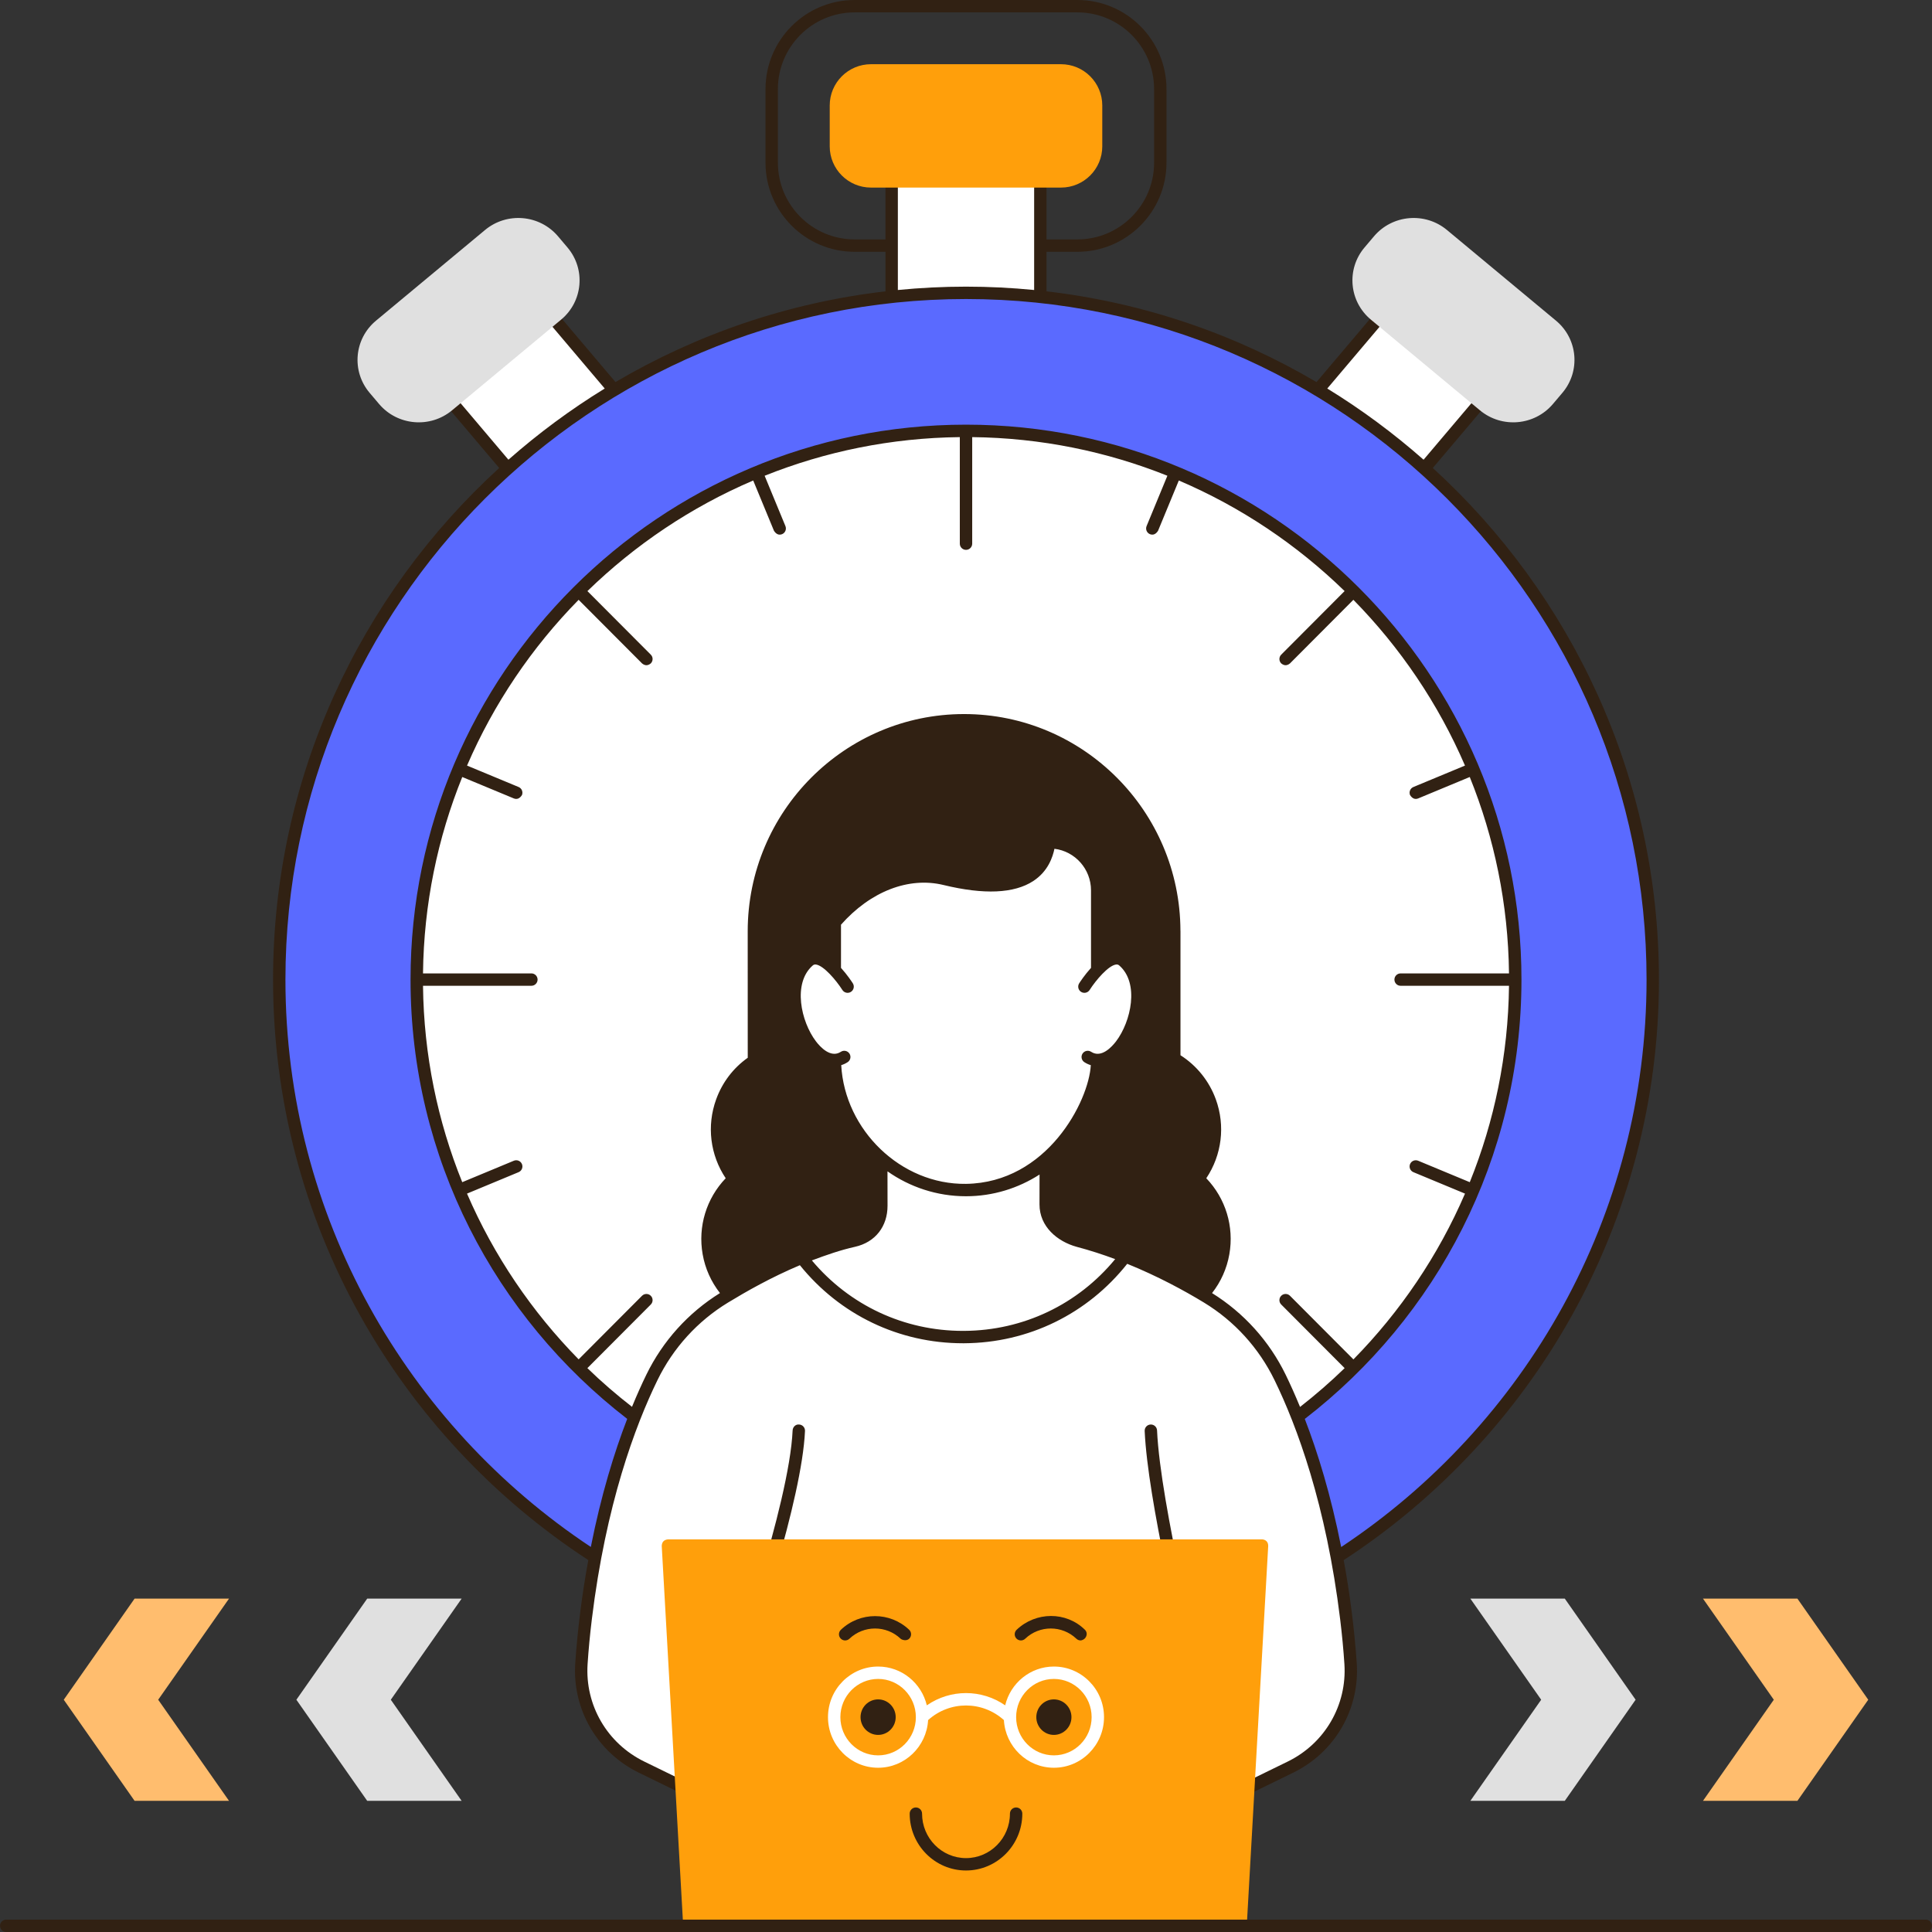 <svg id="Layer_1" enable-background="new 0 0 468.006 468.006" height="512" viewBox="0 0 468.006 468.006" width="512" xmlns="http://www.w3.org/2000/svg"><rect x="0" y="0" width="468.006" height="468.006" fill="#333333" stroke="none"/><g><g><path d="m215.997 36.052h36.013v55.79h-36.013z" fill="#fff"/><g><path d="m103.484 90.442 24.564-20.427 41.225 48.688-24.565 20.427z" fill="#fff"/><g><path d="m364.523 90.442-24.565-20.427-41.225 48.688 24.565 20.427z" fill="#fff"/></g></g><path d="m234.003 403.656c-91.73 0-166.358-74.628-166.358-166.36s74.628-166.36 166.358-166.36 166.358 74.628 166.358 166.36-74.628 166.36-166.358 166.36z" fill="#5a6aff"/><ellipse cx="234.003" cy="237.296" fill="#fff" rx="133.055" ry="132.928"/><g><g><path d="m234.003 371.724c-.829 0-1.5-.672-1.5-1.5v-27.33c0-.828.671-1.5 1.5-1.5s1.5.672 1.5 1.5v27.33c0 .828-.671 1.5-1.5 1.5z" fill="#312113"/></g><g><g><path d="m183.286 361.604c-.191 0-.385-.036-.572-.113-.766-.316-1.13-1.193-.813-1.959l5.586-13.526c.316-.767 1.193-1.128 1.959-.814.766.316 1.13 1.193.813 1.959l-5.586 13.526c-.239.579-.798.927-1.387.927z" fill="#312113"/></g><g><path d="m284.72 361.604c-.589 0-1.148-.349-1.387-.928l-5.586-13.526c-.316-.766.048-1.643.813-1.959.767-.314 1.644.049 1.959.814l5.586 13.526c.316.766-.048 1.643-.813 1.959-.187.078-.381.114-.572.114z" fill="#312113"/></g></g></g></g><g><path d="m189.674 444.805-34.268-16.742c-9.472-4.627-15.253-14.523-14.564-25.061.221-3.386.559-7.01 1.032-10.888 3.419-28.042 10.562-47.194 16.033-58.431 3.919-8.047 10.048-14.8 17.695-19.446 7.622-4.632 18.286-10.407 30.891-13.707h53.97.55c12.605 3.3 23.767 9.075 31.389 13.707 7.647 4.647 13.776 11.4 17.695 19.446 5.472 11.236 12.615 30.389 16.033 58.431.473 3.878.811 7.502 1.032 10.888.689 10.539-5.093 20.434-14.564 25.061l-34.268 16.742" fill="#fff"/><path d="m259.823 300.173c-3.843-.966-6.52-4.453-6.515-8.424l.049-37.008-39.91.334.049 37.008c.005 3.971-2.672 7.458-6.515 8.424-4.459 1.121-8.745 2.558-12.767 4.155l.101.13c19.909 25.656 58.671 25.427 78.276-.464-4.023-1.597-8.309-3.034-12.768-4.155z" fill="#fff"/><g><path d="m254.201 204.032c-.477 2.258-1.324 14.715-25.266 8.896-7.667-1.863-18.086.476-26.714 10.505v32.905c0 17.64 14.229 31.94 31.782 31.94 17.553 0 31.782-14.3 31.782-31.94v-40.664c0-6.431-5.186-11.642-11.584-11.642z" fill="#fff"/><g><path d="m205.321 239.003s-5.93-9.309-9.435-6.254c-8.726 7.607 1.177 28.174 8.628 23.291" fill="#fff"/><g><path d="m262.685 239.003s5.93-9.309 9.435-6.254c8.726 7.607-1.177 28.174-8.628 23.291" fill="#fff"/><path d="m401.861 237.296c0-49.036-21.143-93.216-54.782-123.931l18.588-21.953c.259-.306.385-.702.35-1.101-.035-.398-.228-.767-.535-1.022l-24.564-20.427c-.634-.528-1.572-.442-2.104.184l-19.904 23.506c-19.614-11.548-41.765-19.229-65.4-21.977v-9.582h7.482c11.897 0 21.576-9.679 21.576-21.575v-17.842c0-11.897-9.679-21.576-21.576-21.576h-53.979c-11.897 0-21.576 9.679-21.576 21.576v17.842c0 11.896 9.679 21.575 21.576 21.575h7.483v9.582c-23.636 2.748-45.787 10.429-65.401 21.977l-19.903-23.506c-.531-.626-1.471-.712-2.104-.184l-24.564 20.427c-.308.256-.5.624-.535 1.022s.091.795.35 1.101l18.588 21.953c-33.639 30.715-54.782 74.895-54.782 123.931 0 58.823 30.441 110.64 76.37 140.623-1.526 8.27-2.582 16.599-3.169 24.985-.731 11.175 5.315 21.579 15.402 26.507l34.268 16.742c.746.364 1.644.055 2.006-.689.364-.744.055-1.643-.689-2.006l-34.269-16.742c-8.989-4.392-14.376-13.661-13.726-23.616.225-3.437.569-7.071 1.024-10.804 3.403-27.914 10.521-46.924 15.893-57.955 3.808-7.82 9.73-14.328 17.125-18.821 4.392-2.669 10.319-6.054 17.381-9.038 9.71 12.033 24.028 18.909 39.503 18.909.103 0 .207 0 .31-.001 15.536-.091 29.849-7.099 39.479-19.245 7.44 3.013 13.876 6.521 18.57 9.375 7.396 4.493 13.317 11.001 17.125 18.82 5.372 11.032 12.49 30.042 15.893 57.956.455 3.732.799 7.367 1.024 10.804.65 9.955-4.737 19.225-13.726 23.616l-34.268 16.742c-.744.363-1.053 1.262-.689 2.006.26.532.793.842 1.349.842.221 0 .445-.049.658-.152l34.268-16.742c10.087-4.928 16.133-15.332 15.402-26.507-.587-8.383-1.642-16.708-3.167-24.975 45.934-29.981 76.369-81.808 76.369-140.634zm-61.719-165.177 22.258 18.509-17.554 20.732c-7.251-6.389-15.052-12.167-23.328-17.244zm-133.128-14.126c-10.243 0-18.576-8.333-18.576-18.575v-17.842c0-10.243 8.333-18.576 18.576-18.576h53.979c10.243 0 18.576 8.333 18.576 18.576v17.842c0 10.242-8.333 18.575-18.576 18.575h-7.482v-21.941c0-.828-.671-1.5-1.5-1.5h-36.013c-.829 0-1.5.672-1.5 1.5v21.941zm43.496-20.441v32.696c-5.432-.533-10.937-.812-16.507-.812-5.569 0-11.075.279-16.506.812v-32.696zm-144.904 53.076 22.258-18.509 18.625 21.997c-8.277 5.077-16.077 10.855-23.328 17.244zm127.951 231.763h-.292c-14.252 0-27.476-6.188-36.597-17.068 3.523-1.324 6.996-2.529 10.427-3.292 4.991-1.111 7.908-4.993 7.901-9.949l-.012-8.337c5.394 3.794 11.947 6.032 19.018 6.032 6.561 0 12.661-1.946 17.817-5.256l-.012 7.227c-.007 5.398 4.338 9.001 9.012 10.283 3.218.85 6.337 1.866 9.321 2.978-9.051 10.988-22.272 17.297-36.583 17.382zm36.804-70.15c-.991 1.308-3.565 4.172-6.047 2.543-.692-.454-1.623-.26-2.077.433-.454.692-.261 1.623.432 2.077.505.331 1.029.569 1.565.729-.478 8.752-10.606 28.48-30.231 28.753-15.758.219-29.368-13.047-30.225-28.755.534-.16 1.056-.398 1.558-.727.693-.454.886-1.385.432-2.077s-1.384-.887-2.077-.433c-2.483 1.631-5.056-1.235-6.047-2.543-3.628-4.786-5.677-14.087-.773-18.362.244-.213.477-.277.805-.232 1.858.268 4.849 3.765 6.38 6.163.445.697 1.373.903 2.071.458s.904-1.372.459-2.07c-.223-.35-1.329-2.044-2.865-3.74v-10.462c7.15-8.075 16.407-11.667 24.86-9.609 9.782 2.376 17.083 2.053 21.703-.961 3.629-2.368 4.722-5.842 5.144-7.819 4.983.611 8.856 4.893 8.856 10.067v18.784c-1.536 1.696-2.642 3.39-2.865 3.74-.445.698-.239 1.625.459 2.07.697.445 1.625.239 2.071-.458 1.531-2.398 4.522-5.896 6.38-6.163.328-.045.561.02.804.232 4.905 4.275 2.856 13.576-.772 18.362zm41.086 80.785c-3.986-8.184-10.154-15.009-17.84-19.792 2.124-2.708 3.574-5.906 4.188-9.397 1.182-6.734-.898-13.523-5.584-18.42 3.768-5.638 4.643-12.687 2.313-19.111-1.601-4.416-4.625-8.181-8.566-10.688v-30.035c0-.058-.003-.113-.01-.169-.098-28.933-23.574-52.442-52.411-52.442-28.9 0-52.412 23.606-52.412 52.623l.009 30.635c-3.527 2.503-6.164 5.971-7.652 10.077-2.329 6.425-1.455 13.474 2.313 19.111-4.686 4.896-6.766 11.686-5.584 18.42.613 3.491 2.073 6.682 4.194 9.393-7.688 4.782-13.859 11.609-17.846 19.796-1.098 2.254-2.268 4.85-3.463 7.763-3.767-2.938-7.391-6.05-10.809-9.377l15.36-15.407c.584-.586.583-1.536-.003-2.121-.587-.586-1.536-.583-2.122.004l-15.352 15.399c-11.322-11.527-20.552-25.112-27.039-40.151l12.495-5.192c.765-.317 1.127-1.195.81-1.96-.318-.766-1.194-1.127-1.961-.81l-12.501 5.194c-5.956-14.732-9.315-30.78-9.504-47.575h26.255c.829 0 1.5-.672 1.5-1.5s-.671-1.5-1.5-1.5h-26.256c.19-16.797 3.549-32.843 9.51-47.573l12.496 5.191c.765.294 1.419.025 1.961-.81.318-.765-.045-1.643-.81-1.96l-12.49-5.189c6.49-15.036 15.705-28.633 27.031-40.157l15.357 15.403c.706.587 1.413.588 2.121.004.586-.585.588-1.535.003-2.121l-15.351-15.397c11.546-11.229 25.132-20.373 40.159-26.791l5.034 12.189c.541.834 1.194 1.106 1.959.814.766-.316 1.13-1.193.813-1.959l-5.035-12.192c14.653-5.865 30.597-9.174 47.279-9.361v25.811c0 .828.671 1.5 1.5 1.5s1.5-.672 1.5-1.5v-25.811c16.682.188 32.628 3.494 47.28 9.359l-5.036 12.194c-.316.766.048 1.643.813 1.959.765.292 1.418.02 1.959-.814l5.034-12.191c15.026 6.418 28.617 15.557 40.161 26.788l-15.355 15.401c-.585.587-.583 1.537.003 2.122.708.584 1.415.583 2.121-.003l15.358-15.404c11.324 11.526 20.548 25.116 27.035 40.155l-12.495 5.191c-.765.317-1.127 1.195-.81 1.96.542.834 1.196 1.104 1.961.81l12.499-5.192c5.957 14.731 9.318 30.779 9.507 47.574h-26.255c-.829 0-1.5.672-1.5 1.5s.671 1.5 1.5 1.5h26.256c-.19 16.795-3.546 32.844-9.503 47.576l-12.503-5.195c-.766-.316-1.643.045-1.961.81s.045 1.643.81 1.96l12.499 5.193c-6.488 15.039-15.708 28.633-27.032 40.16l-15.364-15.41c-.586-.587-1.535-.59-2.122-.004-.586.585-.588 1.535-.003 2.121l15.362 15.409c-3.421 3.329-7.034 6.459-10.801 9.402-1.202-2.922-2.376-5.528-3.477-7.79zm13.44 41.725c-2.504-12.655-5.697-22.962-8.813-31.035 31.891-24.603 52.484-63.144 52.484-106.42 0-74.124-60.361-134.428-134.555-134.428s-134.555 60.304-134.555 134.428c0 43.275 20.598 81.809 52.487 106.411-3.116 8.07-6.309 18.374-8.813 31.025-44.534-29.547-73.977-80.104-73.977-137.437 0-90.904 73.955-164.86 164.858-164.86s164.858 73.956 164.858 164.86c0 57.337-29.435 107.911-73.974 137.456z" fill="#312113"/></g></g></g><g><g><path d="m257.729 417.327c-.646 0-1.243-.42-1.437-1.071-.237-.793.214-1.629 1.008-1.866l30.882-9.22c-1.844-7.465-10.154-41.86-10.896-58.532-.037-.827.604-1.528 1.432-1.564.023-.002.045-.002.068-.002.798 0 1.462.628 1.498 1.434.804 18.062 11.051 58.915 11.155 59.326.196.778-.256 1.574-1.025 1.804l-32.254 9.63c-.144.042-.289.061-.431.061z" fill="#312113"/></g><g><path d="m210.225 417.327c-.142 0-.287-.02-.43-.063l-32.254-9.63c-.395-.118-.723-.393-.909-.76s-.213-.795-.075-1.183c.146-.409 14.647-41.199 15.448-59.188.037-.828.726-1.52 1.565-1.432.827.036 1.468.737 1.432 1.564-.742 16.668-12.414 50.903-15.094 58.573l30.745 9.179c.794.237 1.245 1.073 1.008 1.866-.194.654-.79 1.074-1.436 1.074z" fill="#312113"/></g></g><g><path d="m91.083 77.677 26.415-21.965c5.307-4.413 13.224-3.727 17.677 1.531l2.291 2.706c4.446 5.251 3.755 13.075-1.545 17.482l-26.415 21.965c-5.307 4.413-13.224 3.727-17.677-1.531l-2.291-2.706c-4.447-5.251-3.755-13.075 1.545-17.482z" fill="#e0e0e0"/></g><path d="m305.711 372.896h-143.915c-.955.098-1.454.626-1.498 1.585l5.202 92.109c.045.794.702 1.415 1.498 1.415h133.511c.795 0 1.453-.621 1.498-1.415l5.202-92.109c.015-1.337-1.085-1.585-1.498-1.585z" fill="#ff9f0b"/><g><path d="m466.503 468.006h-465c-.829 0-1.5-.672-1.5-1.5s.671-1.5 1.5-1.5h465c.829 0 1.5.672 1.5 1.5s-.671 1.5-1.5 1.5z" fill="#312113"/></g><path d="m376.924 77.677-26.415-21.965c-5.307-4.413-13.224-3.727-17.677 1.531l-2.291 2.706c-4.446 5.251-3.755 13.075 1.545 17.482l26.415 21.965c5.307 4.413 13.224 3.727 17.677-1.531l2.291-2.706c4.446-5.251 3.754-13.075-1.545-17.482z" fill="#e0e0e0"/><g><g><g><g><path d="m261.78 397.381c-.372 0-.744-.137-1.034-.413-3.48-3.31-8.93-3.309-12.409 0-.6.57-1.55.546-2.121-.053-.571-.601-.547-1.55.053-2.121 4.637-4.412 11.987-4.496 16.543 0 .878.865.352 2.392-1.032 2.587z" fill="#312113"/></g><g><ellipse cx="255.291" cy="415.96" fill="#312113" rx="4.258" ry="4.303"/></g></g><g><g><path d="m218.169 396.968c-3.479-3.308-8.928-3.308-12.409 0-.6.57-1.55.546-2.121-.053-.571-.601-.547-1.55.053-2.121 4.639-4.412 11.907-4.411 16.543 0 .601.571.617 1.514.053 2.121-.66.713-1.829.329-2.119.053z" fill="#312113"/></g><path d="m255.291 403.703c-5.719 0-10.515 4.016-11.796 9.397-5.724-3.959-13.259-3.959-18.983 0-1.282-5.381-6.077-9.397-11.797-9.397-6.696 0-12.144 5.499-12.144 12.258s5.448 12.257 12.144 12.257c6.46 0 11.743-5.121 12.109-11.55 5.254-4.71 13.105-4.71 18.359 0 .366 6.429 5.649 11.55 12.109 11.55 6.696 0 12.144-5.498 12.144-12.257s-5.449-12.258-12.145-12.258zm-42.576 21.515c-5.042 0-9.144-4.152-9.144-9.257s4.102-9.258 9.144-9.258 9.144 4.153 9.144 9.258-4.102 9.257-9.144 9.257zm42.576 0c-5.042 0-9.144-4.152-9.144-9.257s4.102-9.258 9.144-9.258 9.144 4.153 9.144 9.258-4.102 9.257-9.144 9.257z" fill="#fff"/><g><ellipse cx="212.715" cy="415.96" fill="#312113" rx="4.258" ry="4.303"/></g></g></g><g><g><path d="m234.003 453.106c-7.523 0-13.643-6.178-13.643-13.771 0-.828.671-1.5 1.5-1.5s1.5.672 1.5 1.5c0 5.939 4.774 10.771 10.643 10.771s10.643-4.832 10.643-10.771c0-.828.671-1.5 1.5-1.5s1.5.672 1.5 1.5c0 7.594-6.12 13.771-13.643 13.771z" fill="#312113"/></g></g></g><g><g><path d="m257.015 15.553h-46.024c-5.523 0-10 4.477-10 10v9.887c0 5.523 4.477 10 10 10h46.024c5.523 0 10-4.477 10-10v-9.887c0-5.523-4.477-10-10-10z" fill="#ff9f0b"/></g></g></g><g><g><g><path d="m71.795 411.742 17.157-24.493h22.875l-17.157 24.493 17.157 24.494h-22.875z" fill="#e0e0e0"/></g><g><path d="m15.446 411.742 17.157-24.493h22.875l-17.157 24.493 17.157 24.494h-22.875z" fill="#ffbd6e"/></g></g><g><g><path d="m396.21 411.742-17.156-24.493h-22.875l17.156 24.493-17.156 24.494h22.875z" fill="#e0e0e0"/></g><g><path d="m452.56 411.742-17.157-24.493h-22.875l17.156 24.493-17.156 24.494h22.875z" fill="#ffbd6e"/></g></g></g></g></svg>